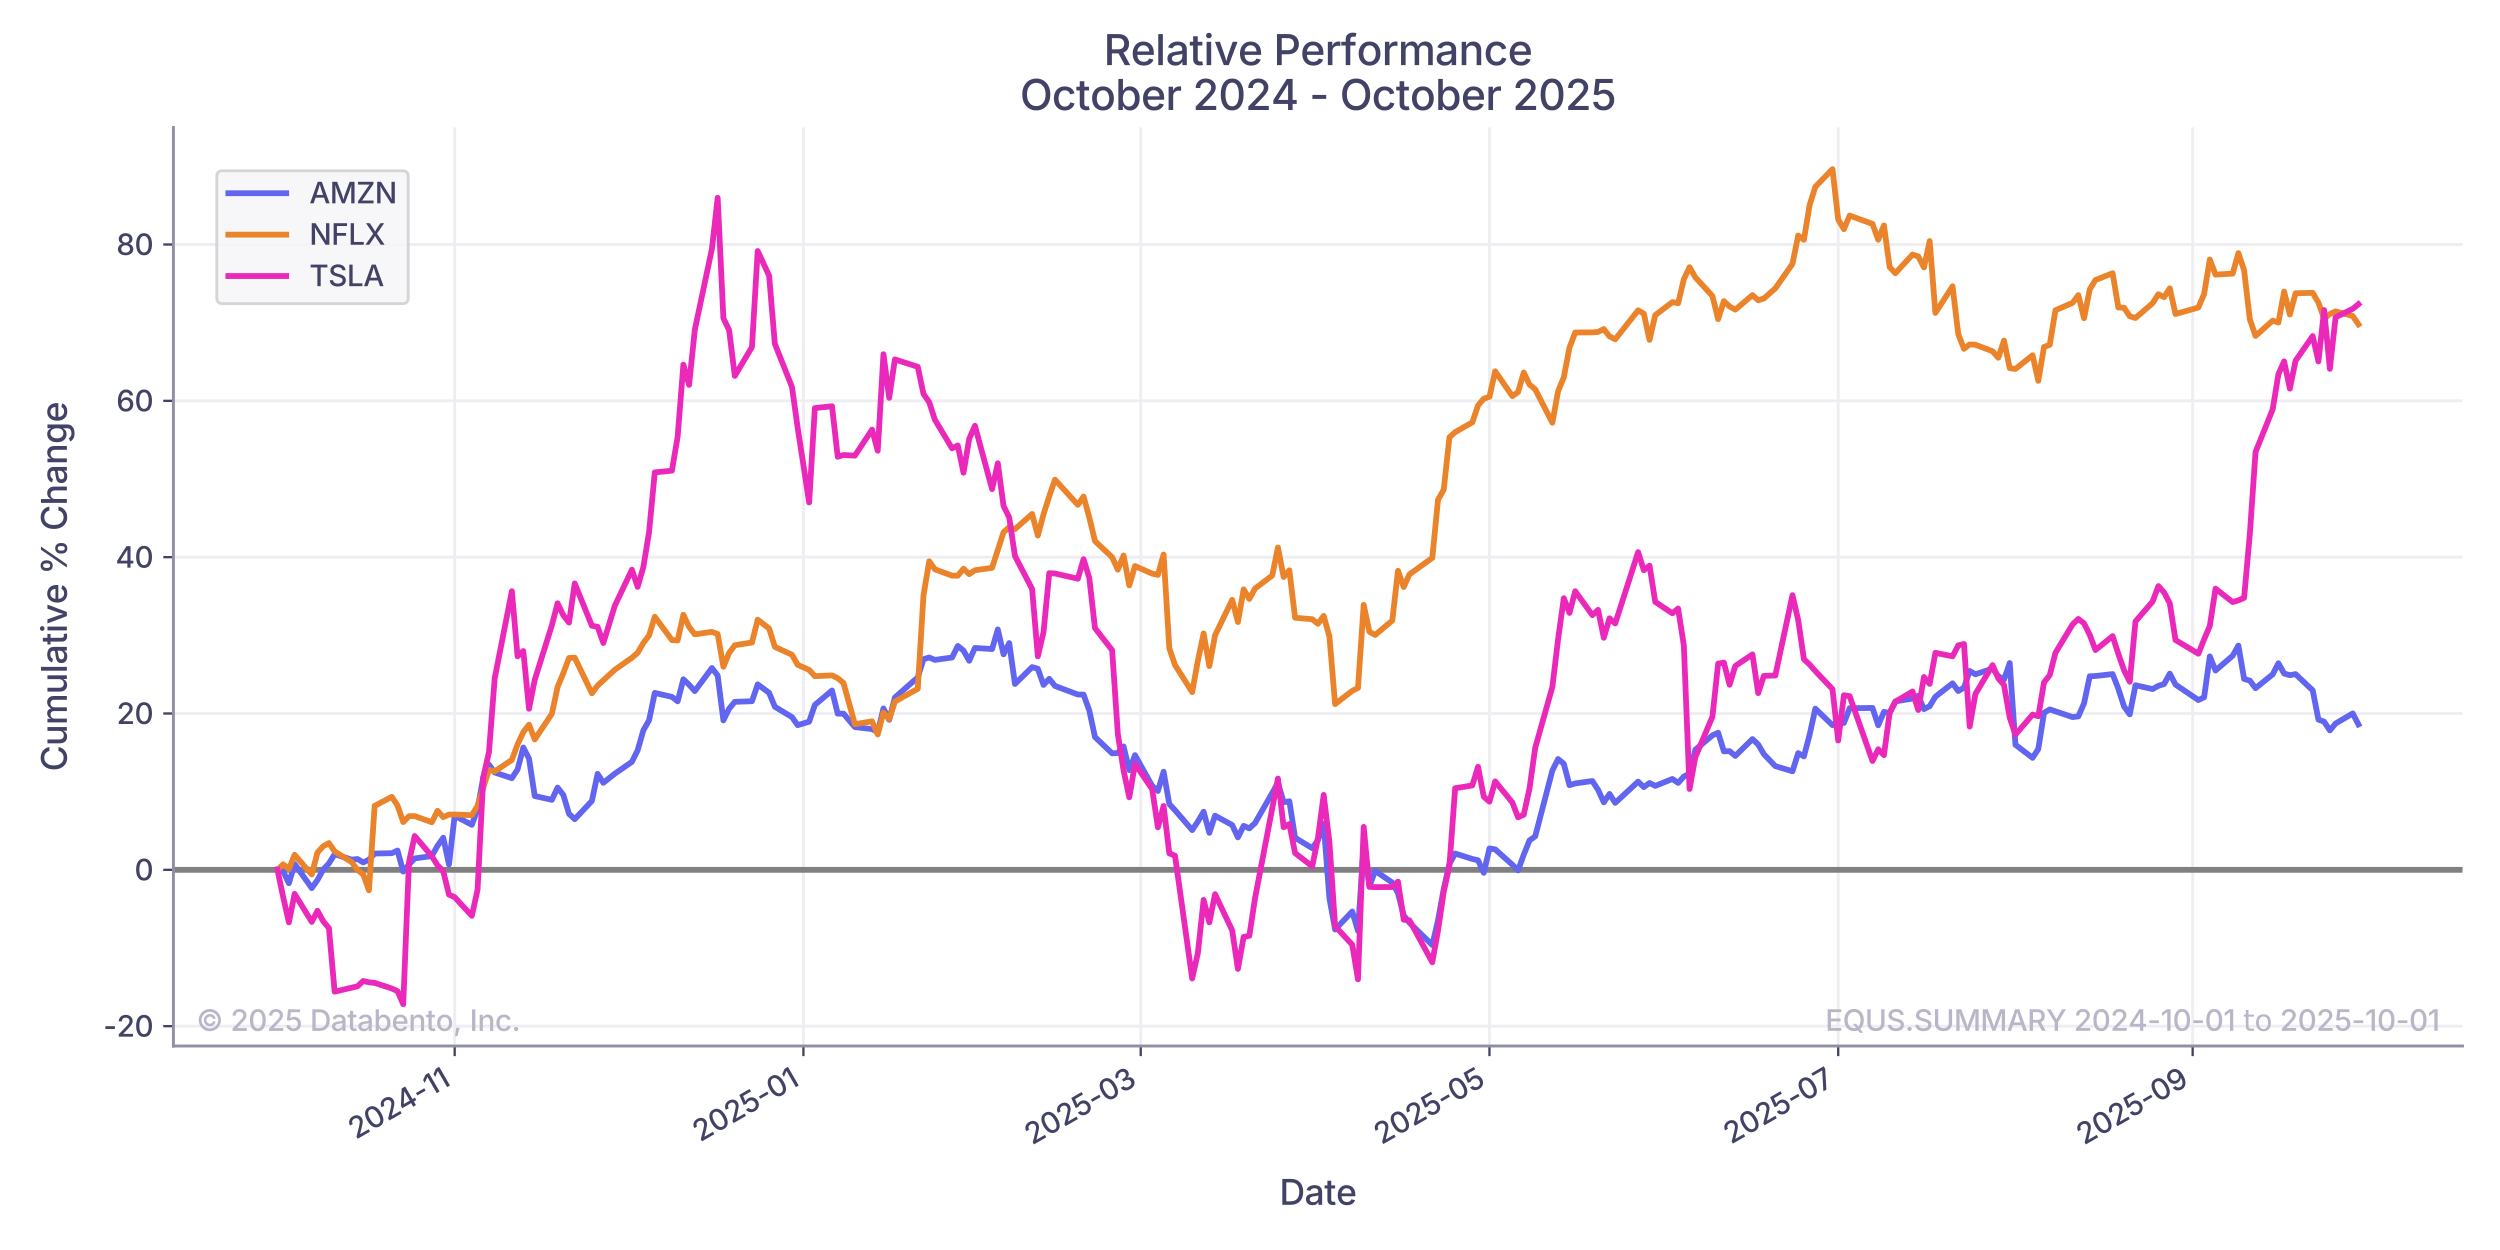 <?xml version="1.0" encoding="utf-8" standalone="no"?>
<!DOCTYPE svg PUBLIC "-//W3C//DTD SVG 1.1//EN"
  "http://www.w3.org/Graphics/SVG/1.1/DTD/svg11.dtd">
<svg xmlns:xlink="http://www.w3.org/1999/xlink" width="864pt" height="432pt" viewBox="0 0 864 432" xmlns="http://www.w3.org/2000/svg" version="1.1">
 <defs>
  <style type="text/css">*{stroke-linejoin: round; stroke-linecap: butt}</style>
 </defs>
 <g id="figure_1">
  <g id="patch_1">
   <path d="M 0 432
L 864 432
L 864 0
L 0 0
z
" style="fill: #ffffff"/>
  </g>
  <g id="axes_1">
   <g id="patch_2">
    <path d="M 59.93 361.495
L 851.04 361.495
L 851.04 44.016
L 59.93 44.016
L 59.93 361.495
z
" style="fill: none"/>
   </g>
   <g id="matplotlib.axis_1">
    <g id="xtick_1">
     <g id="line2d_1">
      <path d="M 157.139 361.495
L 157.139 44.016
" clip-path="url(#p0410f086fb)" style="fill: none; stroke: #eeeef2; stroke-linecap: square"/>
     </g>
     <g id="line2d_2">
      <defs>
       <path id="me04de61bea" d="M 0 0
L 0 3.5
" style="stroke: #424267; stroke-width: 0.8"/>
      </defs>
      <g>
       <use xlink:href="#me04de61bea" x="157.139" y="361.495" style="fill: #424267; stroke: #424267; stroke-width: 0.8"/>
      </g>
     </g>
     <g id="text_1">
      <!-- 2024-11 -->
      <g style="fill: #424267" transform="translate(122.994 393.918) rotate(-30) scale(0.1 -0.1)">
       <defs>
        <path id="Inter-Medium-32" d="M 450 0
L 450 516
L 2031 2150
Q 2394 2531 2581 2797
Q 2769 3063 2769 3369
Q 2769 3719 2533 3920
Q 2297 4122 1944 4122
Q 1572 4122 1350 3898
Q 1128 3675 1128 3300
L 444 3300
Q 444 3725 641 4045
Q 838 4366 1180 4542
Q 1522 4719 1956 4719
Q 2400 4719 2736 4544
Q 3072 4369 3262 4070
Q 3453 3772 3453 3394
Q 3453 3141 3358 2895
Q 3263 2650 3023 2344
Q 2784 2038 2350 1600
L 1438 647
L 1438 609
L 3525 609
L 3525 0
L 450 0
z
" transform="scale(0.016)"/>
        <path id="Inter-Medium-30" d="M 2066 -63
Q 1253 -63 803 562
Q 353 1188 353 2325
Q 353 3456 804 4087
Q 1256 4719 2066 4719
Q 2875 4719 3326 4087
Q 3778 3456 3778 2325
Q 3778 1191 3329 564
Q 2881 -63 2066 -63
z
M 2066 547
Q 2550 547 2811 1012
Q 3072 1478 3072 2325
Q 3072 3175 2811 3644
Q 2550 4113 2066 4113
Q 1581 4113 1318 3642
Q 1056 3172 1056 2325
Q 1056 1478 1318 1012
Q 1581 547 2066 547
z
" transform="scale(0.016)"/>
        <path id="Inter-Medium-34" d="M 356 906
L 356 1481
L 2363 4656
L 3244 4656
L 3244 1513
L 3856 1513
L 3856 906
L 3244 906
L 3244 0
L 2559 0
L 2559 906
L 356 906
z
M 2566 1513
L 2566 3809
L 2528 3809
L 1100 1550
L 1100 1513
L 2566 1513
z
" transform="scale(0.016)"/>
        <path id="Inter-Medium-2d" d="M 2516 2263
L 2516 1666
L 447 1666
L 447 2263
L 2516 2263
z
" transform="scale(0.016)"/>
        <path id="Inter-Medium-31" d="M 2141 4656
L 2141 0
L 1434 0
L 1434 4009
L 1403 4009
L 297 3203
L 297 3919
L 1316 4656
L 2141 4656
z
" transform="scale(0.016)"/>
       </defs>
       <use xlink:href="#Inter-Medium-32"/>
       <use xlink:href="#Inter-Medium-30" transform="translate(61.621 0)"/>
       <use xlink:href="#Inter-Medium-32" transform="translate(126.172 0)"/>
       <use xlink:href="#Inter-Medium-34" transform="translate(187.793 0)"/>
       <use xlink:href="#Inter-Medium-2d" transform="translate(253.418 0)"/>
       <use xlink:href="#Inter-Medium-31" transform="translate(299.658 0)"/>
       <use xlink:href="#Inter-Medium-31" transform="translate(341.162 0)"/>
      </g>
     </g>
    </g>
    <g id="xtick_2">
     <g id="line2d_3">
      <path d="M 277.663 361.495
L 277.663 44.016
" clip-path="url(#p0410f086fb)" style="fill: none; stroke: #eeeef2; stroke-linecap: square"/>
     </g>
     <g id="line2d_4">
      <g>
       <use xlink:href="#me04de61bea" x="277.663" y="361.495" style="fill: #424267; stroke: #424267; stroke-width: 0.8"/>
      </g>
     </g>
     <g id="text_2">
      <!-- 2025-01 -->
      <g style="fill: #424267" transform="translate(241.984 394.804) rotate(-30) scale(0.1 -0.1)">
       <defs>
        <path id="Inter-Medium-35" d="M 1897 -63
Q 1463 -63 1122 103
Q 781 269 579 559
Q 378 850 363 1219
L 1056 1219
Q 1081 919 1322 728
Q 1563 538 1897 538
Q 2294 538 2551 806
Q 2809 1075 2809 1494
Q 2809 1775 2687 1997
Q 2566 2219 2353 2345
Q 2141 2472 1866 2472
Q 1653 2472 1440 2398
Q 1228 2325 1100 2209
L 444 2303
L 703 4656
L 3275 4656
L 3275 4047
L 1300 4047
L 1153 2747
L 1178 2747
Q 1316 2884 1542 2970
Q 1769 3056 2031 3056
Q 2456 3056 2789 2856
Q 3122 2656 3314 2306
Q 3506 1956 3506 1506
Q 3506 1053 3300 698
Q 3094 344 2730 140
Q 2366 -63 1897 -63
z
" transform="scale(0.016)"/>
       </defs>
       <use xlink:href="#Inter-Medium-32"/>
       <use xlink:href="#Inter-Medium-30" transform="translate(61.621 0)"/>
       <use xlink:href="#Inter-Medium-32" transform="translate(126.172 0)"/>
       <use xlink:href="#Inter-Medium-35" transform="translate(187.793 0)"/>
       <use xlink:href="#Inter-Medium-2d" transform="translate(248.096 0)"/>
       <use xlink:href="#Inter-Medium-30" transform="translate(294.336 0)"/>
       <use xlink:href="#Inter-Medium-31" transform="translate(358.887 0)"/>
      </g>
     </g>
    </g>
    <g id="xtick_3">
     <g id="line2d_5">
      <path d="M 394.235 361.495
L 394.235 44.016
" clip-path="url(#p0410f086fb)" style="fill: none; stroke: #eeeef2; stroke-linecap: square"/>
     </g>
     <g id="line2d_6">
      <g>
       <use xlink:href="#me04de61bea" x="394.235" y="361.495" style="fill: #424267; stroke: #424267; stroke-width: 0.8"/>
      </g>
     </g>
     <g id="text_3">
      <!-- 2025-03 -->
      <g style="fill: #424267" transform="translate(356.72 395.864) rotate(-30) scale(0.1 -0.1)">
       <defs>
        <path id="Inter-Medium-33" d="M 2009 -63
Q 1538 -63 1170 100
Q 803 263 589 550
Q 375 838 363 1219
L 1084 1219
Q 1103 909 1365 729
Q 1628 550 2003 550
Q 2409 550 2673 758
Q 2938 966 2938 1303
Q 2938 1650 2672 1870
Q 2406 2091 1928 2091
L 1531 2091
L 1531 2672
L 1928 2672
Q 2313 2672 2555 2873
Q 2797 3075 2797 3409
Q 2797 3731 2584 3926
Q 2372 4122 2016 4122
Q 1678 4122 1418 3942
Q 1159 3763 1147 3444
L 459 3444
Q 472 3822 683 4109
Q 894 4397 1245 4558
Q 1597 4719 2028 4719
Q 2475 4719 2804 4544
Q 3134 4369 3312 4080
Q 3491 3791 3491 3450
Q 3491 3056 3272 2786
Q 3053 2516 2688 2419
L 2688 2384
Q 3153 2313 3406 2014
Q 3659 1716 3659 1278
Q 3659 891 3445 587
Q 3231 284 2859 110
Q 2488 -63 2009 -63
z
" transform="scale(0.016)"/>
       </defs>
       <use xlink:href="#Inter-Medium-32"/>
       <use xlink:href="#Inter-Medium-30" transform="translate(61.621 0)"/>
       <use xlink:href="#Inter-Medium-32" transform="translate(126.172 0)"/>
       <use xlink:href="#Inter-Medium-35" transform="translate(187.793 0)"/>
       <use xlink:href="#Inter-Medium-2d" transform="translate(248.096 0)"/>
       <use xlink:href="#Inter-Medium-30" transform="translate(294.336 0)"/>
       <use xlink:href="#Inter-Medium-33" transform="translate(358.887 0)"/>
      </g>
     </g>
    </g>
    <g id="xtick_4">
     <g id="line2d_7">
      <path d="M 514.759 361.495
L 514.759 44.016
" clip-path="url(#p0410f086fb)" style="fill: none; stroke: #eeeef2; stroke-linecap: square"/>
     </g>
     <g id="line2d_8">
      <g>
       <use xlink:href="#me04de61bea" x="514.759" y="361.495" style="fill: #424267; stroke: #424267; stroke-width: 0.8"/>
      </g>
     </g>
     <g id="text_4">
      <!-- 2025-05 -->
      <g style="fill: #424267" transform="translate(477.452 395.743) rotate(-30) scale(0.1 -0.1)">
       <use xlink:href="#Inter-Medium-32"/>
       <use xlink:href="#Inter-Medium-30" transform="translate(61.621 0)"/>
       <use xlink:href="#Inter-Medium-32" transform="translate(126.172 0)"/>
       <use xlink:href="#Inter-Medium-35" transform="translate(187.793 0)"/>
       <use xlink:href="#Inter-Medium-2d" transform="translate(248.096 0)"/>
       <use xlink:href="#Inter-Medium-30" transform="translate(294.336 0)"/>
       <use xlink:href="#Inter-Medium-35" transform="translate(358.887 0)"/>
      </g>
     </g>
    </g>
    <g id="xtick_5">
     <g id="line2d_9">
      <path d="M 635.283 361.495
L 635.283 44.016
" clip-path="url(#p0410f086fb)" style="fill: none; stroke: #eeeef2; stroke-linecap: square"/>
     </g>
     <g id="line2d_10">
      <g>
       <use xlink:href="#me04de61bea" x="635.283" y="361.495" style="fill: #424267; stroke: #424267; stroke-width: 0.8"/>
      </g>
     </g>
     <g id="text_5">
      <!-- 2025-07 -->
      <g style="fill: #424267" transform="translate(598.251 395.585) rotate(-30) scale(0.1 -0.1)">
       <defs>
        <path id="Inter-Medium-37" d="M 600 0
L 2625 4009
L 2625 4047
L 281 4047
L 281 4656
L 3372 4656
L 3372 4022
L 1347 0
L 600 0
z
" transform="scale(0.016)"/>
       </defs>
       <use xlink:href="#Inter-Medium-32"/>
       <use xlink:href="#Inter-Medium-30" transform="translate(61.621 0)"/>
       <use xlink:href="#Inter-Medium-32" transform="translate(126.172 0)"/>
       <use xlink:href="#Inter-Medium-35" transform="translate(187.793 0)"/>
       <use xlink:href="#Inter-Medium-2d" transform="translate(248.096 0)"/>
       <use xlink:href="#Inter-Medium-30" transform="translate(294.336 0)"/>
       <use xlink:href="#Inter-Medium-37" transform="translate(358.887 0)"/>
      </g>
     </g>
    </g>
    <g id="xtick_6">
     <g id="line2d_11">
      <path d="M 757.782 361.495
L 757.782 44.016
" clip-path="url(#p0410f086fb)" style="fill: none; stroke: #eeeef2; stroke-linecap: square"/>
     </g>
     <g id="line2d_12">
      <g>
       <use xlink:href="#me04de61bea" x="757.782" y="361.495" style="fill: #424267; stroke: #424267; stroke-width: 0.8"/>
      </g>
     </g>
     <g id="text_6">
      <!-- 2025-09 -->
      <g style="fill: #424267" transform="translate(720.243 395.878) rotate(-30) scale(0.1 -0.1)">
       <defs>
        <path id="Inter-Medium-39" d="M 1919 -66
Q 1503 -66 1178 100
Q 853 266 648 556
Q 444 847 394 1222
L 1100 1222
Q 1166 931 1373 745
Q 1581 559 1919 559
Q 2428 559 2712 1003
Q 2997 1447 2997 2241
L 2963 2241
Q 2784 1950 2481 1779
Q 2178 1609 1809 1609
Q 1403 1609 1072 1806
Q 741 2003 547 2348
Q 353 2694 353 3138
Q 353 3584 556 3945
Q 759 4306 1126 4517
Q 1494 4728 1984 4722
Q 2294 4716 2594 4606
Q 2894 4497 3141 4242
Q 3388 3988 3534 3559
Q 3681 3131 3681 2488
Q 3681 1678 3465 1108
Q 3250 538 2854 236
Q 2459 -66 1919 -66
z
M 1963 2188
Q 2228 2188 2442 2323
Q 2656 2459 2782 2679
Q 2909 2900 2909 3159
Q 2909 3413 2787 3631
Q 2666 3850 2456 3984
Q 2247 4119 1978 4119
Q 1716 4119 1505 3989
Q 1294 3859 1172 3639
Q 1050 3419 1050 3150
Q 1050 2878 1167 2661
Q 1284 2444 1492 2316
Q 1700 2188 1963 2188
z
" transform="scale(0.016)"/>
       </defs>
       <use xlink:href="#Inter-Medium-32"/>
       <use xlink:href="#Inter-Medium-30" transform="translate(61.621 0)"/>
       <use xlink:href="#Inter-Medium-32" transform="translate(126.172 0)"/>
       <use xlink:href="#Inter-Medium-35" transform="translate(187.793 0)"/>
       <use xlink:href="#Inter-Medium-2d" transform="translate(248.096 0)"/>
       <use xlink:href="#Inter-Medium-30" transform="translate(294.336 0)"/>
       <use xlink:href="#Inter-Medium-39" transform="translate(358.887 0)"/>
      </g>
     </g>
    </g>
    <g id="text_7">
     <!-- Date -->
     <g style="fill: #424267" transform="translate(442.182 416.374) scale(0.12 -0.12)">
      <defs>
       <path id="Inter-Medium-44" d="M 2031 0
L 516 0
L 516 4656
L 2075 4656
Q 2763 4656 3253 4376
Q 3744 4097 4006 3578
Q 4269 3059 4269 2334
Q 4269 1606 4005 1084
Q 3741 563 3239 281
Q 2738 0 2031 0
z
M 1228 625
L 1991 625
Q 2781 625 3175 1067
Q 3569 1509 3569 2334
Q 3569 3156 3180 3593
Q 2791 4031 2028 4031
L 1228 4031
L 1228 625
z
" transform="scale(0.016)"/>
       <path id="Inter-Medium-61" d="M 1441 -78
Q 1106 -78 839 45
Q 572 169 415 406
Q 259 644 259 988
Q 259 1284 375 1476
Q 491 1669 684 1780
Q 878 1891 1117 1947
Q 1356 2003 1603 2031
Q 2066 2084 2275 2123
Q 2484 2163 2484 2347
L 2484 2366
Q 2484 2656 2314 2817
Q 2144 2978 1816 2978
Q 1472 2978 1275 2828
Q 1078 2678 1006 2500
L 359 2669
Q 478 2981 700 3172
Q 922 3363 1208 3450
Q 1494 3538 1806 3538
Q 2016 3538 2253 3488
Q 2491 3438 2700 3308
Q 2909 3178 3040 2937
Q 3172 2697 3172 2319
L 3172 0
L 2506 0
L 2506 478
L 2472 478
Q 2369 272 2117 97
Q 1866 -78 1441 -78
z
M 1594 475
Q 1872 475 2072 586
Q 2272 697 2380 875
Q 2488 1053 2488 1259
L 2488 1706
Q 2438 1656 2273 1620
Q 2109 1584 1928 1559
Q 1747 1534 1641 1522
Q 1350 1481 1142 1364
Q 934 1247 934 978
Q 934 728 1120 601
Q 1306 475 1594 475
z
" transform="scale(0.016)"/>
       <path id="Inter-Medium-74" d="M 1956 3494
L 1956 2934
L 1259 2934
L 1259 944
Q 1259 734 1348 636
Q 1438 538 1641 538
Q 1697 538 1783 550
Q 1869 563 1931 575
L 2053 25
Q 1944 -13 1817 -30
Q 1691 -47 1572 -47
Q 1097 -47 834 198
Q 572 444 572 888
L 572 2934
L 63 2934
L 63 3494
L 572 3494
L 572 4325
L 1259 4325
L 1259 3494
L 1956 3494
z
" transform="scale(0.016)"/>
       <path id="Inter-Medium-65" d="M 1969 -72
Q 1453 -72 1078 150
Q 703 372 501 775
Q 300 1178 300 1722
Q 300 2259 498 2668
Q 697 3078 1059 3308
Q 1422 3538 1909 3538
Q 2306 3538 2664 3361
Q 3022 3184 3245 2798
Q 3469 2413 3469 1781
L 3469 1538
L 991 1538
Q 1009 1031 1278 764
Q 1547 497 1975 497
Q 2263 497 2470 622
Q 2678 747 2769 991
L 3416 838
Q 3291 428 2909 178
Q 2528 -72 1969 -72
z
M 994 2050
L 2788 2050
Q 2750 2463 2529 2716
Q 2309 2969 1913 2969
Q 1500 2969 1261 2698
Q 1022 2428 994 2050
z
" transform="scale(0.016)"/>
      </defs>
      <use xlink:href="#Inter-Medium-44"/>
      <use xlink:href="#Inter-Medium-61" transform="translate(72.168 0)"/>
      <use xlink:href="#Inter-Medium-74" transform="translate(128.955 0)"/>
      <use xlink:href="#Inter-Medium-65" transform="translate(162.988 0)"/>
     </g>
    </g>
   </g>
   <g id="matplotlib.axis_2">
    <g id="ytick_1">
     <g id="line2d_13">
      <path d="M 59.93 354.638
L 851.04 354.638
" clip-path="url(#p0410f086fb)" style="fill: none; stroke: #eeeef2; stroke-linecap: square"/>
     </g>
     <g id="line2d_14">
      <defs>
       <path id="mf265396757" d="M 0 0
L -3.5 0
" style="stroke: #424267; stroke-width: 0.8"/>
      </defs>
      <g>
       <use xlink:href="#mf265396757" x="59.93" y="354.638" style="fill: #424267; stroke: #424267; stroke-width: 0.8"/>
      </g>
     </g>
     <g id="text_8">
      <!-- -20 -->
      <g style="fill: #424267" transform="translate(35.696 358.274) scale(0.1 -0.1)">
       <use xlink:href="#Inter-Medium-2d"/>
       <use xlink:href="#Inter-Medium-32" transform="translate(46.24 0)"/>
       <use xlink:href="#Inter-Medium-30" transform="translate(107.861 0)"/>
      </g>
     </g>
    </g>
    <g id="ytick_2">
     <g id="line2d_15">
      <path d="M 59.93 300.61
L 851.04 300.61
" clip-path="url(#p0410f086fb)" style="fill: none; stroke: #eeeef2; stroke-linecap: square"/>
     </g>
     <g id="line2d_16">
      <g>
       <use xlink:href="#mf265396757" x="59.93" y="300.61" style="fill: #424267; stroke: #424267; stroke-width: 0.8"/>
      </g>
     </g>
     <g id="text_9">
      <!-- 0 -->
      <g style="fill: #424267" transform="translate(46.478 304.246) scale(0.1 -0.1)">
       <use xlink:href="#Inter-Medium-30"/>
      </g>
     </g>
    </g>
    <g id="ytick_3">
     <g id="line2d_17">
      <path d="M 59.93 246.582
L 851.04 246.582
" clip-path="url(#p0410f086fb)" style="fill: none; stroke: #eeeef2; stroke-linecap: square"/>
     </g>
     <g id="line2d_18">
      <g>
       <use xlink:href="#mf265396757" x="59.93" y="246.582" style="fill: #424267; stroke: #424267; stroke-width: 0.8"/>
      </g>
     </g>
     <g id="text_10">
      <!-- 20 -->
      <g style="fill: #424267" transform="translate(40.318 250.218) scale(0.1 -0.1)">
       <use xlink:href="#Inter-Medium-32"/>
       <use xlink:href="#Inter-Medium-30" transform="translate(61.621 0)"/>
      </g>
     </g>
    </g>
    <g id="ytick_4">
     <g id="line2d_19">
      <path d="M 59.93 192.554
L 851.04 192.554
" clip-path="url(#p0410f086fb)" style="fill: none; stroke: #eeeef2; stroke-linecap: square"/>
     </g>
     <g id="line2d_20">
      <g>
       <use xlink:href="#mf265396757" x="59.93" y="192.554" style="fill: #424267; stroke: #424267; stroke-width: 0.8"/>
      </g>
     </g>
     <g id="text_11">
      <!-- 40 -->
      <g style="fill: #424267" transform="translate(39.918 196.19) scale(0.1 -0.1)">
       <use xlink:href="#Inter-Medium-34"/>
       <use xlink:href="#Inter-Medium-30" transform="translate(65.625 0)"/>
      </g>
     </g>
    </g>
    <g id="ytick_5">
     <g id="line2d_21">
      <path d="M 59.93 138.526
L 851.04 138.526
" clip-path="url(#p0410f086fb)" style="fill: none; stroke: #eeeef2; stroke-linecap: square"/>
     </g>
     <g id="line2d_22">
      <g>
       <use xlink:href="#mf265396757" x="59.93" y="138.526" style="fill: #424267; stroke: #424267; stroke-width: 0.8"/>
      </g>
     </g>
     <g id="text_12">
      <!-- 60 -->
      <g style="fill: #424267" transform="translate(40.182 142.162) scale(0.1 -0.1)">
       <defs>
        <path id="Inter-Medium-36" d="M 2059 -63
Q 1747 -63 1442 48
Q 1138 159 892 414
Q 647 669 500 1100
Q 353 1531 353 2172
Q 353 2978 567 3548
Q 781 4119 1178 4419
Q 1575 4719 2119 4719
Q 2531 4719 2854 4555
Q 3178 4391 3381 4103
Q 3584 3816 3638 3444
L 2938 3444
Q 2869 3728 2661 3911
Q 2453 4094 2119 4094
Q 1606 4094 1323 3651
Q 1041 3209 1041 2419
L 1075 2419
Q 1253 2716 1556 2883
Q 1859 3050 2228 3050
Q 2631 3050 2961 2853
Q 3291 2656 3486 2311
Q 3681 1966 3681 1522
Q 3681 1075 3478 715
Q 3275 356 2911 146
Q 2547 -63 2059 -63
z
M 2056 538
Q 2319 538 2530 667
Q 2741 797 2864 1019
Q 2988 1241 2988 1513
Q 2988 1781 2869 1998
Q 2750 2216 2542 2344
Q 2334 2472 2069 2472
Q 1803 2472 1590 2337
Q 1378 2203 1253 1984
Q 1128 1766 1128 1506
Q 1128 1247 1248 1026
Q 1369 806 1578 672
Q 1788 538 2056 538
z
" transform="scale(0.016)"/>
       </defs>
       <use xlink:href="#Inter-Medium-36"/>
       <use xlink:href="#Inter-Medium-30" transform="translate(62.988 0)"/>
      </g>
     </g>
    </g>
    <g id="ytick_6">
     <g id="line2d_23">
      <path d="M 59.93 84.498
L 851.04 84.498
" clip-path="url(#p0410f086fb)" style="fill: none; stroke: #eeeef2; stroke-linecap: square"/>
     </g>
     <g id="line2d_24">
      <g>
       <use xlink:href="#mf265396757" x="59.93" y="84.498" style="fill: #424267; stroke: #424267; stroke-width: 0.8"/>
      </g>
     </g>
     <g id="text_13">
      <!-- 80 -->
      <g style="fill: #424267" transform="translate(40.187 88.134) scale(0.1 -0.1)">
       <defs>
        <path id="Inter-Medium-38" d="M 2013 -63
Q 1522 -63 1148 106
Q 775 275 564 569
Q 353 863 353 1241
Q 353 1534 475 1784
Q 597 2034 811 2201
Q 1025 2369 1294 2416
L 1294 2441
Q 941 2525 731 2814
Q 522 3103 522 3478
Q 522 3834 714 4114
Q 906 4394 1243 4556
Q 1581 4719 2013 4719
Q 2441 4719 2777 4556
Q 3113 4394 3308 4114
Q 3503 3834 3503 3478
Q 3503 3103 3290 2814
Q 3078 2525 2738 2441
L 2738 2416
Q 2997 2369 3211 2201
Q 3425 2034 3551 1784
Q 3678 1534 3678 1241
Q 3678 863 3464 569
Q 3250 275 2875 106
Q 2500 -63 2013 -63
z
M 2013 516
Q 2441 516 2695 728
Q 2950 941 2950 1288
Q 2950 1647 2683 1880
Q 2416 2113 2013 2113
Q 1603 2113 1337 1881
Q 1072 1650 1072 1288
Q 1072 941 1325 728
Q 1578 516 2013 516
z
M 2013 2678
Q 2356 2678 2582 2881
Q 2809 3084 2809 3413
Q 2809 3741 2587 3937
Q 2366 4134 2013 4134
Q 1653 4134 1434 3937
Q 1216 3741 1216 3413
Q 1216 3084 1437 2881
Q 1659 2678 2013 2678
z
" transform="scale(0.016)"/>
       </defs>
       <use xlink:href="#Inter-Medium-38"/>
       <use xlink:href="#Inter-Medium-30" transform="translate(62.939 0)"/>
      </g>
     </g>
    </g>
    <g id="text_14">
     <!-- Cumulative % Change -->
     <g style="fill: #424267" transform="translate(23.107 266.575) rotate(-90) scale(0.12 -0.12)">
      <defs>
       <path id="Inter-Medium-43" d="M 2450 -63
Q 1844 -63 1370 225
Q 897 513 625 1047
Q 353 1581 353 2325
Q 353 3072 626 3608
Q 900 4144 1373 4431
Q 1847 4719 2450 4719
Q 2941 4719 3347 4533
Q 3753 4347 4022 3995
Q 4291 3644 4369 3150
L 3653 3150
Q 3566 3594 3230 3831
Q 2894 4069 2456 4069
Q 2056 4069 1740 3867
Q 1425 3666 1242 3277
Q 1059 2888 1059 2325
Q 1059 1759 1242 1371
Q 1425 984 1740 786
Q 2056 588 2456 588
Q 2894 588 3230 827
Q 3566 1066 3653 1509
L 4372 1509
Q 4300 1047 4039 694
Q 3778 341 3370 139
Q 2963 -63 2450 -63
z
" transform="scale(0.016)"/>
       <path id="Inter-Medium-75" d="M 1653 -44
Q 1119 -44 791 292
Q 463 628 463 1275
L 463 3494
L 1150 3494
L 1150 1359
Q 1150 981 1348 768
Q 1547 556 1888 556
Q 2238 556 2469 782
Q 2700 1009 2700 1425
L 2700 3494
L 3391 3494
L 3391 0
L 2731 0
L 2728 678
Q 2563 297 2289 126
Q 2016 -44 1653 -44
z
" transform="scale(0.016)"/>
       <path id="Inter-Medium-6d" d="M 463 0
L 463 3494
L 1116 3494
L 1131 2841
Q 1266 3203 1534 3378
Q 1803 3553 2116 3553
Q 2456 3553 2681 3359
Q 2906 3166 3009 2819
Q 3141 3172 3442 3362
Q 3744 3553 4116 3553
Q 4425 3553 4675 3418
Q 4925 3284 5073 3018
Q 5222 2753 5222 2356
L 5222 0
L 4534 0
L 4534 2288
Q 4534 2638 4339 2794
Q 4144 2950 3878 2950
Q 3553 2950 3367 2750
Q 3181 2550 3181 2238
L 3181 0
L 2503 0
L 2503 2331
Q 2503 2613 2323 2781
Q 2144 2950 1866 2950
Q 1578 2950 1364 2751
Q 1150 2553 1150 2172
L 1150 0
L 463 0
z
" transform="scale(0.016)"/>
       <path id="Inter-Medium-6c" d="M 1150 4656
L 1150 0
L 463 0
L 463 4656
L 1150 4656
z
" transform="scale(0.016)"/>
       <path id="Inter-Medium-69" d="M 463 0
L 463 3494
L 1150 3494
L 1150 0
L 463 0
z
M 806 4028
Q 628 4028 501 4147
Q 375 4266 375 4434
Q 375 4606 501 4725
Q 628 4844 806 4844
Q 984 4844 1112 4725
Q 1240 4606 1240 4434
Q 1240 4266 1112 4147
Q 984 4028 806 4028
z
" transform="scale(0.016)"/>
       <path id="Inter-Medium-76" d="M 1463 0
L 144 3494
L 888 3494
L 1578 1509
Q 1659 1278 1721 1048
Q 1784 819 1844 588
Q 1900 816 1962 1047
Q 2025 1278 2103 1509
L 2794 3494
L 3531 3494
L 2213 0
L 1463 0
z
" transform="scale(0.016)"/>
       <path id="Inter-Medium-20" transform="scale(0.016)"/>
       <path id="Inter-Medium-25" d="M 1622 2544
Q 1313 2544 1102 2676
Q 891 2809 781 3031
Q 672 3253 672 3516
L 672 3759
Q 672 4025 783 4245
Q 894 4466 1106 4598
Q 1319 4731 1622 4731
Q 1931 4731 2142 4598
Q 2353 4466 2459 4244
Q 2566 4022 2566 3759
L 2566 3516
Q 2566 3250 2458 3029
Q 2350 2809 2139 2676
Q 1928 2544 1622 2544
z
M 4738 -88
Q 4428 -88 4217 45
Q 4006 178 3898 400
Q 3791 622 3791 884
L 3791 1128
Q 3791 1394 3902 1614
Q 4013 1834 4223 1967
Q 4434 2100 4738 2100
Q 5050 2100 5259 1967
Q 5469 1834 5576 1612
Q 5684 1391 5684 1128
L 5684 884
Q 5684 622 5575 400
Q 5466 178 5255 45
Q 5044 -88 4738 -88
z
M 1278 0
L 4478 4656
L 5047 4656
L 1847 0
L 1278 0
z
M 4738 375
Q 4966 375 5056 533
Q 5147 691 5147 884
L 5147 1128
Q 5147 1322 5059 1481
Q 4972 1641 4738 1641
Q 4513 1641 4419 1481
Q 4325 1322 4325 1128
L 4325 884
Q 4325 691 4417 533
Q 4509 375 4738 375
z
M 1622 3006
Q 1850 3006 1940 3162
Q 2031 3319 2031 3516
L 2031 3759
Q 2031 3953 1943 4112
Q 1856 4272 1622 4272
Q 1397 4272 1303 4112
Q 1209 3953 1209 3759
L 1209 3516
Q 1209 3319 1300 3162
Q 1391 3006 1622 3006
z
" transform="scale(0.016)"/>
       <path id="Inter-Medium-68" d="M 1150 2069
L 1150 0
L 463 0
L 463 4656
L 1144 4656
L 1144 2866
Q 1309 3213 1575 3375
Q 1841 3538 2200 3538
Q 2734 3538 3062 3202
Q 3391 2866 3391 2219
L 3391 0
L 2700 0
L 2700 2134
Q 2700 2513 2503 2725
Q 2306 2938 1963 2938
Q 1613 2938 1381 2711
Q 1150 2484 1150 2069
z
" transform="scale(0.016)"/>
       <path id="Inter-Medium-6e" d="M 1150 2069
L 1150 0
L 463 0
L 463 3494
L 1119 3494
L 1122 2822
Q 1284 3191 1557 3364
Q 1831 3538 2200 3538
Q 2734 3538 3061 3202
Q 3388 2866 3388 2219
L 3388 0
L 2700 0
L 2700 2134
Q 2700 2513 2503 2725
Q 2306 2938 1963 2938
Q 1613 2938 1381 2711
Q 1150 2484 1150 2069
z
" transform="scale(0.016)"/>
       <path id="Inter-Medium-67" d="M 1925 -1381
Q 1319 -1381 953 -1159
Q 588 -938 441 -622
L 1016 -350
Q 1078 -450 1183 -561
Q 1288 -672 1464 -750
Q 1641 -828 1922 -828
Q 2319 -828 2569 -639
Q 2819 -450 2819 -47
L 2819 634
L 2759 634
Q 2697 519 2586 384
Q 2475 250 2276 151
Q 2078 53 1759 53
Q 1347 53 1017 247
Q 688 441 494 820
Q 300 1200 300 1759
Q 300 2316 492 2714
Q 684 3113 1015 3325
Q 1347 3538 1769 3538
Q 2091 3538 2292 3430
Q 2494 3322 2608 3178
Q 2722 3034 2781 2925
L 2831 2925
L 2831 3494
L 3503 3494
L 3503 -50
Q 3503 -509 3293 -803
Q 3084 -1097 2728 -1239
Q 2372 -1381 1925 -1381
z
M 1919 625
Q 2356 625 2589 928
Q 2822 1231 2822 1769
Q 2822 2294 2592 2623
Q 2363 2953 1919 2953
Q 1616 2953 1411 2795
Q 1206 2638 1104 2370
Q 1003 2103 1003 1769
Q 1003 1256 1236 940
Q 1469 625 1919 625
z
" transform="scale(0.016)"/>
      </defs>
      <use xlink:href="#Inter-Medium-43"/>
      <use xlink:href="#Inter-Medium-75" transform="translate(73.34 0)"/>
      <use xlink:href="#Inter-Medium-6d" transform="translate(133.496 0)"/>
      <use xlink:href="#Inter-Medium-75" transform="translate(222.314 0)"/>
      <use xlink:href="#Inter-Medium-6c" transform="translate(282.471 0)"/>
      <use xlink:href="#Inter-Medium-61" transform="translate(307.666 0)"/>
      <use xlink:href="#Inter-Medium-74" transform="translate(364.453 0)"/>
      <use xlink:href="#Inter-Medium-69" transform="translate(398.486 0)"/>
      <use xlink:href="#Inter-Medium-76" transform="translate(423.682 0)"/>
      <use xlink:href="#Inter-Medium-65" transform="translate(481.152 0)"/>
      <use xlink:href="#Inter-Medium-20" transform="translate(539.893 0)"/>
      <use xlink:href="#Inter-Medium-25" transform="translate(566.553 0)"/>
      <use xlink:href="#Inter-Medium-20" transform="translate(665.869 0)"/>
      <use xlink:href="#Inter-Medium-43" transform="translate(692.529 0)"/>
      <use xlink:href="#Inter-Medium-68" transform="translate(765.869 0)"/>
      <use xlink:href="#Inter-Medium-61" transform="translate(826.025 0)"/>
      <use xlink:href="#Inter-Medium-6e" transform="translate(882.812 0)"/>
      <use xlink:href="#Inter-Medium-67" transform="translate(942.969 0)"/>
      <use xlink:href="#Inter-Medium-65" transform="translate(1004.932 0)"/>
     </g>
    </g>
   </g>
   <g id="line2d_25">
    <path d="M 59.93 300.61
L 851.04 300.61
" clip-path="url(#p0410f086fb)" style="fill: none; stroke: #808080; stroke-width: 2; stroke-linecap: square"/>
   </g>
   <g id="line2d_26">
    <path d="M 95.89 300.61
L 97.865 301.15
L 99.841 305.236
L 101.817 298.597
L 107.744 306.929
L 109.72 304.127
L 111.696 300.552
L 113.672 298.392
L 115.648 295.226
L 121.575 297.094
L 123.551 296.875
L 125.527 298.042
L 127.502 297.108
L 129.478 294.978
L 135.406 294.861
L 137.381 293.942
L 139.357 301.223
L 141.333 298.786
L 143.309 296.67
L 149.236 295.853
L 151.212 292.293
L 153.188 289.52
L 155.164 298.757
L 157.139 281.933
L 163.067 285.07
L 165.043 279.642
L 167.018 268.566
L 168.994 264.247
L 170.97 266.976
L 176.897 268.931
L 178.873 265.911
L 180.849 258.337
L 182.825 262.161
L 184.801 275.104
L 190.728 276.431
L 192.704 272.185
L 194.68 274.71
L 196.655 281.276
L 198.631 283.115
L 204.559 276.796
L 206.534 267.443
L 208.51 270.536
L 212.462 267.399
L 218.389 263.284
L 220.365 259.301
L 222.341 252.413
L 224.316 248.926
L 226.292 239.47
L 232.22 240.842
L 234.195 242.374
L 236.171 234.757
L 238.147 236.639
L 240.123 238.843
L 246.05 230.861
L 248.026 233.458
L 250.002 248.969
L 251.978 244.928
L 253.953 242.549
L 259.881 242.345
L 261.857 236.523
L 265.808 239.441
L 267.784 244.256
L 273.711 247.831
L 275.687 250.618
L 279.639 249.407
L 281.615 243.614
L 287.542 238.624
L 289.518 246.649
L 291.494 246.62
L 295.445 251.275
L 301.373 251.975
L 303.348 252.997
L 305.324 244.84
L 307.3 248.765
L 309.276 241.061
L 317.179 234.1
L 319.155 227.826
L 321.131 227.228
L 323.106 228.059
L 329.034 227.228
L 331.01 223.244
L 332.985 224.82
L 334.961 228.366
L 336.937 223.93
L 342.864 224.309
L 344.84 217.538
L 346.816 226.133
L 348.792 222.252
L 350.768 236.377
L 356.695 230.554
L 358.671 231.109
L 360.647 236.698
L 362.622 234.596
L 364.598 237.062
L 372.501 240.025
L 374.477 240.054
L 376.453 245.526
L 378.429 254.719
L 384.356 260.366
L 386.332 260.234
L 388.308 257.973
L 390.284 266.159
L 392.259 260.993
L 398.187 271.587
L 400.163 273.367
L 402.138 266.713
L 404.114 277.891
L 406.09 280.007
L 412.017 286.879
L 413.993 283.888
L 415.969 280.532
L 417.945 287.828
L 419.921 281.903
L 425.848 285.128
L 427.824 289.389
L 429.8 285.42
L 431.775 286.281
L 433.751 284.442
L 441.654 270.58
L 443.63 277.263
L 445.606 276.928
L 447.582 289.535
L 453.509 293.125
L 455.485 290.338
L 457.461 284.734
L 459.437 310.416
L 461.412 321.229
L 467.34 315.013
L 469.316 321.725
L 471.291 291.899
L 473.267 306.316
L 475.243 300.99
L 481.17 305.002
L 483.146 308.694
L 485.122 316.37
L 487.098 318.879
L 495.001 326.599
L 496.977 318.048
L 498.953 307.22
L 500.928 298.553
L 502.904 294.978
L 508.832 296.86
L 510.807 297.313
L 512.783 301.646
L 514.759 293.212
L 516.735 293.533
L 522.662 298.83
L 524.638 300.785
L 526.614 295.386
L 528.59 290.469
L 530.565 289.039
L 536.493 266.305
L 538.469 262.321
L 540.444 263.955
L 542.42 271.368
L 544.396 270.755
L 550.323 269.923
L 552.299 272.973
L 554.275 277.278
L 556.251 274.389
L 558.227 277.468
L 566.13 270.128
L 568.106 272.025
L 570.081 270.595
L 572.057 271.602
L 577.985 269.208
L 579.96 270.58
L 581.936 268.362
L 583.912 267.37
L 585.888 259.111
L 591.815 254.135
L 593.791 253.216
L 595.767 259.651
L 597.743 259.592
L 599.718 261.256
L 605.646 255.419
L 607.622 257.287
L 609.597 260.643
L 613.549 264.773
L 619.476 266.553
L 621.452 260.278
L 623.428 261.416
L 625.404 253.931
L 627.38 244.913
L 633.307 250.618
L 635.283 249.057
L 637.259 249.845
L 639.234 244.752
L 647.138 244.665
L 649.113 250.662
L 651.089 246.022
L 653.065 246.43
L 655.041 242.403
L 660.968 241.425
L 662.944 240.462
L 664.92 245.073
L 666.896 244.067
L 668.871 240.783
L 674.799 236.158
L 676.775 238.828
L 678.75 237.632
L 680.726 231.882
L 682.702 233.035
L 688.629 231.065
L 690.605 233.663
L 692.581 234.859
L 694.557 229.139
L 696.533 257.389
L 702.46 261.913
L 704.436 258.848
L 706.411 246.358
L 708.387 245.161
L 716.29 247.831
L 718.266 247.583
L 720.242 243.074
L 722.218 233.706
L 724.194 233.633
L 730.121 232.962
L 732.097 238.04
L 734.073 244.169
L 736.048 246.883
L 738.024 236.829
L 743.952 238.142
L 745.927 237.019
L 747.903 236.42
L 749.879 232.802
L 751.855 236.596
L 759.758 241.936
L 761.734 240.988
L 763.71 226.848
L 765.685 231.736
L 771.613 226.615
L 773.589 223.113
L 775.564 234.655
L 777.54 235.209
L 779.516 237.836
L 785.443 233.05
L 787.419 229.227
L 789.395 232.772
L 791.371 233.342
L 793.347 232.977
L 799.274 238.595
L 801.25 248.692
L 803.226 249.422
L 805.201 252.428
L 807.177 250.049
L 813.105 246.562
L 815.08 250.356
L 815.08 250.356
" clip-path="url(#p0410f086fb)" style="fill: none; stroke: #6165f0; stroke-width: 2; stroke-linecap: square"/>
   </g>
   <g id="line2d_27">
    <path d="M 95.89 300.61
L 97.865 298.713
L 99.841 300.354
L 101.817 295.419
L 107.744 302.221
L 109.72 294.631
L 111.696 292.462
L 113.672 291.368
L 115.648 294.237
L 121.575 297.982
L 123.551 300.668
L 125.527 302.19
L 127.502 307.68
L 129.478 278.513
L 135.406 275.384
L 137.381 278.379
L 139.357 284.099
L 141.333 282.087
L 143.309 282.037
L 149.236 284.164
L 151.212 280.216
L 153.188 282.396
L 155.164 281.52
L 157.139 281.494
L 163.067 281.719
L 165.043 278.506
L 168.994 266.023
L 170.97 266.596
L 176.897 262.618
L 178.873 257.239
L 180.849 253.042
L 182.825 250.445
L 184.801 255.533
L 190.728 246.699
L 192.704 237.414
L 194.68 232.621
L 196.655 227.407
L 198.631 227.288
L 204.559 239.607
L 206.534 236.925
L 212.462 231.489
L 218.389 227.307
L 220.365 225.612
L 222.341 222.211
L 224.316 219.606
L 226.292 213.152
L 232.22 221.205
L 234.195 221.335
L 236.171 212.456
L 238.147 216.668
L 240.123 219.224
L 246.05 218.378
L 248.026 219.124
L 250.002 230.44
L 251.978 225.662
L 253.953 222.98
L 259.881 222.062
L 261.857 214.155
L 265.808 217.207
L 267.784 223.554
L 273.711 226.278
L 275.687 229.763
L 279.639 231.519
L 281.615 233.692
L 287.542 233.409
L 289.518 234.404
L 291.494 236.007
L 295.445 250.28
L 301.373 249.285
L 303.348 253.834
L 305.324 246.236
L 307.3 248.49
L 309.276 242.472
L 317.179 238.042
L 319.155 205.788
L 321.131 193.978
L 323.106 196.759
L 329.034 198.94
L 331.01 198.963
L 332.985 196.545
L 334.961 198.423
L 336.937 197.077
L 342.864 196.243
L 346.816 183.936
L 348.792 182.187
L 350.768 182.857
L 356.695 177.627
L 358.671 185.095
L 360.647 177.738
L 362.622 171.472
L 364.598 165.768
L 372.501 174.471
L 374.477 171.61
L 376.453 178.798
L 378.429 186.981
L 384.356 192.597
L 386.332 196.893
L 388.308 191.989
L 390.284 202.314
L 392.259 195.623
L 398.187 198.247
L 400.163 198.676
L 402.138 191.66
L 404.114 224.009
L 406.09 229.844
L 412.017 239.19
L 413.993 228.317
L 415.969 218.914
L 417.945 230.203
L 419.921 219.556
L 425.848 207.307
L 427.824 214.973
L 429.8 203.684
L 431.775 206.993
L 433.751 203.378
L 439.679 198.902
L 441.654 189.227
L 443.63 199.414
L 445.606 197.092
L 447.582 213.493
L 453.509 213.998
L 455.485 215.585
L 457.461 212.854
L 459.437 219.92
L 461.412 243.329
L 467.34 238.75
L 469.316 237.766
L 471.291 209.047
L 473.267 218.344
L 475.243 219.445
L 481.17 214.476
L 483.146 197.26
L 485.122 202.865
L 487.098 198.504
L 495.001 192.811
L 496.977 172.753
L 498.953 169.215
L 500.928 151.127
L 502.904 149.344
L 508.832 145.959
L 510.807 140.121
L 512.783 137.795
L 514.759 137.125
L 516.735 128.318
L 522.662 136.899
L 524.638 135.511
L 526.614 128.732
L 528.59 132.932
L 530.565 134.543
L 536.493 146.104
L 538.469 135.224
L 540.444 130.423
L 542.42 120.097
L 544.396 114.913
L 550.323 114.871
L 552.299 114.726
L 554.275 113.727
L 556.251 116.275
L 558.227 117.262
L 566.13 107.247
L 568.106 108.402
L 570.081 117.465
L 572.057 108.907
L 577.985 104.412
L 579.96 104.81
L 581.936 96.501
L 583.912 92.346
L 585.888 95.806
L 591.815 102.316
L 593.791 110.288
L 595.767 104.068
L 597.743 105.923
L 599.718 107.025
L 605.646 101.975
L 607.622 103.765
L 609.597 103.146
L 613.549 99.657
L 619.476 91.191
L 621.452 81.408
L 623.428 82.885
L 625.404 70.865
L 627.38 64.572
L 633.307 58.447
L 635.283 75.865
L 637.259 79.209
L 639.234 74.495
L 647.138 77.388
L 649.113 82.862
L 651.089 77.9
L 653.065 92.319
L 655.041 94.416
L 660.968 87.973
L 662.944 88.616
L 664.92 92.426
L 666.896 83.298
L 668.871 108.138
L 674.799 98.945
L 676.775 115.468
L 678.75 120.556
L 680.726 119.034
L 682.702 119.137
L 688.629 121.39
L 690.605 123.632
L 692.581 117.718
L 694.557 127.205
L 696.533 127.511
L 702.46 122.771
L 704.436 131.616
L 706.411 119.906
L 708.387 119.183
L 710.363 107.22
L 716.29 104.668
L 718.266 102.002
L 720.242 109.975
L 722.218 99.982
L 724.194 96.772
L 730.121 94.423
L 732.097 106.26
L 734.073 106.371
L 736.048 109.297
L 738.024 109.894
L 743.952 104.76
L 745.927 101.692
L 747.903 102.683
L 749.879 99.641
L 751.855 108.517
L 759.758 106.275
L 761.734 101.658
L 763.71 89.683
L 765.685 94.909
L 771.613 94.55
L 773.589 87.476
L 775.564 93.421
L 777.54 110.334
L 779.516 116.096
L 785.443 110.809
L 787.419 111.478
L 789.395 100.77
L 791.371 108.697
L 793.347 101.355
L 799.274 101.202
L 801.25 104.607
L 803.226 110.162
L 805.201 108.521
L 807.177 107.614
L 813.105 109.221
L 815.08 112.086
L 815.08 112.086
" clip-path="url(#p0410f086fb)" style="fill: none; stroke: #ea832a; stroke-width: 2; stroke-linecap: square"/>
   </g>
   <g id="line2d_28">
    <path d="M 95.89 300.61
L 97.865 310.033
L 99.841 318.786
L 101.817 308.923
L 107.744 318.608
L 109.72 314.765
L 111.696 318.377
L 113.672 320.765
L 115.648 342.72
L 123.551 340.866
L 125.527 339.024
L 127.502 339.484
L 129.478 339.683
L 135.406 341.62
L 137.381 342.542
L 139.357 347.065
L 141.333 298.035
L 143.309 288.916
L 149.236 295.909
L 151.212 299.04
L 153.188 301.102
L 155.164 309.164
L 157.139 310.075
L 163.067 316.503
L 165.043 307.499
L 167.018 268.667
L 168.994 259.893
L 170.97 234.442
L 176.897 204.31
L 178.873 226.83
L 180.849 224.998
L 182.825 244.953
L 184.801 234.965
L 190.728 216.099
L 192.704 208.497
L 194.68 212.654
L 196.655 215.156
L 198.631 201.629
L 204.559 216.256
L 206.534 216.632
L 208.51 222.223
L 212.462 209.377
L 218.389 196.887
L 220.365 202.823
L 222.341 196.007
L 224.316 183.904
L 226.292 163.247
L 232.22 162.65
L 234.195 150.924
L 236.171 126.027
L 238.147 133.011
L 240.123 114.029
L 246.05 85.981
L 248.026 68.349
L 250.002 109.946
L 251.978 114.092
L 253.953 129.912
L 259.881 119.923
L 261.857 86.755
L 265.808 95.288
L 267.784 118.814
L 273.711 133.733
L 275.687 147.94
L 279.639 173.654
L 281.615 141.03
L 287.542 140.392
L 289.518 157.866
L 291.494 157.259
L 295.445 157.468
L 301.373 148.495
L 303.348 155.772
L 305.324 122.415
L 307.3 137.492
L 309.276 124.216
L 317.179 126.76
L 319.155 136.141
L 321.131 138.999
L 323.106 145.072
L 329.034 154.945
L 331.01 153.961
L 332.985 163.373
L 334.961 151.668
L 336.937 147.145
L 342.864 169.047
L 344.84 160.117
L 346.816 174.816
L 348.792 178.847
L 350.768 192.144
L 356.695 203.545
L 358.671 226.82
L 360.647 218.433
L 362.622 198.091
L 364.598 198.195
L 372.501 200.007
L 374.477 193.254
L 376.453 199.703
L 378.429 217.083
L 384.356 224.694
L 386.332 253.727
L 388.308 266.29
L 390.284 275.556
L 392.259 264.008
L 398.187 272.729
L 400.163 285.932
L 402.138 278.54
L 404.114 294.925
L 406.09 295.742
L 412.017 338.165
L 413.993 329.339
L 415.969 311.007
L 417.945 318.765
L 419.921 309.028
L 425.848 321.56
L 427.824 334.857
L 429.8 323.811
L 431.775 323.392
L 433.751 310.358
L 441.654 269.075
L 443.63 285.911
L 445.606 284.791
L 447.582 294.821
L 453.509 299.417
L 455.485 289.68
L 457.461 274.708
L 459.437 290.915
L 461.412 320.074
L 467.34 326.502
L 469.316 338.469
L 471.291 285.764
L 473.267 306.494
L 475.243 306.589
L 481.17 306.547
L 483.146 304.704
L 485.122 317.854
L 487.098 318.042
L 495.001 332.564
L 496.977 321.602
L 498.953 308.232
L 500.928 299.05
L 502.904 272.415
L 508.832 271.442
L 510.807 265.003
L 512.783 275.336
L 514.759 277.053
L 516.735 270.049
L 522.662 277.326
L 524.638 282.466
L 526.614 281.555
L 528.59 272.551
L 530.565 258.48
L 536.493 237.415
L 538.469 220.988
L 540.444 206.739
L 542.42 211.827
L 544.396 204.331
L 550.323 212.591
L 552.299 210.78
L 554.275 220.412
L 556.251 213.69
L 558.227 215.47
L 566.13 190.814
L 568.106 197.085
L 570.081 195.484
L 572.057 208.016
L 577.985 211.963
L 579.96 210.309
L 581.936 223.103
L 583.912 272.677
L 585.888 261.747
L 591.815 247.675
L 593.791 229.343
L 595.767 228.987
L 597.743 236.651
L 599.718 230.159
L 605.646 226.16
L 607.622 239.54
L 609.597 233.573
L 613.549 233.457
L 619.476 205.692
L 621.452 214.287
L 623.428 227.814
L 625.404 229.667
L 627.38 231.918
L 633.307 238.169
L 635.283 255.915
L 637.259 240.273
L 639.234 240.587
L 647.138 263.003
L 649.113 258.951
L 651.089 260.972
L 653.065 246.325
L 655.041 242.514
L 660.968 238.964
L 662.944 245.372
L 664.92 233.97
L 666.896 236.337
L 668.871 225.616
L 674.799 226.83
L 676.775 223.04
L 678.75 222.569
L 680.726 251.109
L 682.702 239.844
L 688.629 229.866
L 690.605 234.462
L 692.581 236.724
L 694.557 248
L 696.533 253.905
L 702.46 246.963
L 704.436 247.529
L 706.411 235.813
L 708.387 233.342
L 710.363 225.616
L 716.29 215.795
L 718.266 213.9
L 720.242 215.428
L 722.218 219.407
L 724.194 224.663
L 730.121 219.847
L 732.097 225.971
L 734.073 231.636
L 736.048 235.604
L 738.024 214.769
L 743.952 207.869
L 745.927 202.561
L 747.903 204.728
L 749.879 208.518
L 751.855 221.197
L 759.758 225.919
L 761.734 220.967
L 763.71 216.318
L 765.685 203.43
L 771.613 208.079
L 773.589 207.482
L 775.564 206.623
L 777.54 184.616
L 779.516 156.212
L 785.443 141.449
L 787.419 129.325
L 789.395 124.886
L 791.371 134.319
L 793.347 124.666
L 799.274 116.144
L 801.25 124.897
L 803.226 107.161
L 805.201 127.472
L 807.177 109.663
L 813.105 106.721
L 815.08 105.14
L 815.08 105.14
" clip-path="url(#p0410f086fb)" style="fill: none; stroke: #ea29ba; stroke-width: 2; stroke-linecap: square"/>
   </g>
   <g id="patch_3">
    <path d="M 59.93 361.495
L 59.93 44.016
" style="fill: none; stroke: #8f8fa0; stroke-linejoin: miter; stroke-linecap: square"/>
   </g>
   <g id="patch_4">
    <path d="M 59.93 361.495
L 851.04 361.495
" style="fill: none; stroke: #8f8fa0; stroke-linejoin: miter; stroke-linecap: square"/>
   </g>
   <g id="text_15">
    <!-- © 2025 Databento, Inc. -->
    <g style="fill: #b7b7c8" transform="translate(67.841 356.281) scale(0.1 -0.1)">
     <defs>
      <path id="Inter-Medium-a9" d="M 2925 -72
Q 2428 -72 1993 114
Q 1559 300 1228 631
Q 897 963 711 1397
Q 525 1831 525 2328
Q 525 2825 711 3259
Q 897 3694 1228 4025
Q 1559 4356 1993 4542
Q 2428 4728 2925 4728
Q 3422 4728 3856 4542
Q 4291 4356 4622 4025
Q 4953 3694 5139 3259
Q 5325 2825 5325 2328
Q 5325 1831 5139 1397
Q 4953 963 4622 631
Q 4291 300 3856 114
Q 3422 -72 2925 -72
z
M 2925 538
Q 3297 538 3620 677
Q 3944 816 4191 1062
Q 4438 1309 4577 1632
Q 4716 1956 4716 2328
Q 4716 2700 4577 3023
Q 4438 3347 4191 3594
Q 3944 3841 3620 3980
Q 3297 4119 2925 4119
Q 2553 4119 2229 3980
Q 1906 3841 1659 3594
Q 1413 3347 1273 3023
Q 1134 2700 1134 2328
Q 1134 1956 1273 1632
Q 1413 1309 1659 1062
Q 1906 816 2229 677
Q 2553 538 2925 538
z
M 1619 2325
Q 1619 2694 1798 2995
Q 1978 3297 2279 3476
Q 2581 3656 2950 3656
Q 3269 3656 3539 3517
Q 3809 3378 3986 3140
Q 4163 2903 4206 2606
L 3619 2606
Q 3575 2819 3383 2956
Q 3191 3094 2950 3094
Q 2738 3094 2563 2991
Q 2388 2888 2284 2713
Q 2181 2538 2181 2325
Q 2181 2116 2284 1942
Q 2388 1769 2563 1666
Q 2738 1563 2950 1563
Q 3191 1563 3362 1698
Q 3534 1834 3578 2050
L 4163 2050
Q 4125 1750 3958 1511
Q 3791 1272 3530 1134
Q 3269 997 2950 997
Q 2581 997 2279 1176
Q 1978 1356 1798 1657
Q 1619 1959 1619 2325
z
" transform="scale(0.016)"/>
      <path id="Inter-Medium-62" d="M 2197 -69
Q 1878 -69 1678 39
Q 1478 147 1364 290
Q 1250 434 1188 547
L 1131 547
L 1131 0
L 463 0
L 463 4656
L 1150 4656
L 1150 2925
L 1188 2925
Q 1247 3031 1358 3176
Q 1469 3322 1669 3430
Q 1869 3538 2197 3538
Q 2616 3538 2945 3325
Q 3275 3113 3465 2709
Q 3656 2306 3656 1738
Q 3656 1175 3468 769
Q 3281 363 2951 147
Q 2622 -69 2197 -69
z
M 2044 516
Q 2344 516 2545 678
Q 2747 841 2850 1119
Q 2953 1397 2953 1744
Q 2953 2088 2851 2361
Q 2750 2634 2548 2793
Q 2347 2953 2044 2953
Q 1600 2953 1369 2620
Q 1138 2288 1138 1744
Q 1138 1197 1372 856
Q 1606 516 2044 516
z
" transform="scale(0.016)"/>
      <path id="Inter-Medium-6f" d="M 1931 -72
Q 1441 -72 1073 153
Q 706 378 503 783
Q 300 1188 300 1728
Q 300 2272 503 2680
Q 706 3088 1073 3313
Q 1441 3538 1931 3538
Q 2425 3538 2792 3313
Q 3159 3088 3362 2680
Q 3566 2272 3566 1728
Q 3566 1188 3362 783
Q 3159 378 2792 153
Q 2425 -72 1931 -72
z
M 1931 509
Q 2250 509 2458 676
Q 2666 844 2767 1120
Q 2869 1397 2869 1728
Q 2869 2063 2767 2342
Q 2666 2622 2458 2789
Q 2250 2956 1931 2956
Q 1616 2956 1409 2789
Q 1203 2622 1101 2342
Q 1000 2063 1000 1728
Q 1000 1397 1101 1120
Q 1203 844 1409 676
Q 1616 509 1931 509
z
" transform="scale(0.016)"/>
      <path id="Inter-Medium-2c" d="M 394 -1140
L 669 688
L 1410 688
L 894 -1140
L 394 -1140
z
" transform="scale(0.016)"/>
      <path id="Inter-Medium-49" d="M 1228 4656
L 1228 0
L 516 0
L 516 4656
L 1228 4656
z
" transform="scale(0.016)"/>
      <path id="Inter-Medium-63" d="M 1931 -72
Q 1438 -72 1072 153
Q 706 378 503 783
Q 300 1188 300 1728
Q 300 2272 503 2680
Q 706 3088 1072 3313
Q 1438 3538 1931 3538
Q 2475 3538 2870 3264
Q 3266 2991 3394 2506
L 2741 2350
Q 2669 2622 2461 2789
Q 2253 2956 1934 2956
Q 1619 2956 1411 2790
Q 1203 2625 1101 2345
Q 1000 2066 1000 1728
Q 1000 1394 1101 1117
Q 1203 841 1411 675
Q 1619 509 1934 509
Q 2259 509 2471 682
Q 2684 856 2753 1141
L 3403 984
Q 3275 491 2878 209
Q 2481 -72 1931 -72
z
" transform="scale(0.016)"/>
      <path id="Inter-Medium-2e" d="M 972 -47
Q 778 -47 643 86
Q 509 219 509 413
Q 509 606 643 740
Q 778 875 972 875
Q 1166 875 1298 740
Q 1431 606 1431 413
Q 1431 219 1298 86
Q 1166 -47 972 -47
z
" transform="scale(0.016)"/>
     </defs>
     <use xlink:href="#Inter-Medium-a9"/>
     <use xlink:href="#Inter-Medium-20" transform="translate(91.406 0)"/>
     <use xlink:href="#Inter-Medium-32" transform="translate(118.066 0)"/>
     <use xlink:href="#Inter-Medium-30" transform="translate(179.688 0)"/>
     <use xlink:href="#Inter-Medium-32" transform="translate(244.238 0)"/>
     <use xlink:href="#Inter-Medium-35" transform="translate(305.859 0)"/>
     <use xlink:href="#Inter-Medium-20" transform="translate(366.162 0)"/>
     <use xlink:href="#Inter-Medium-44" transform="translate(392.822 0)"/>
     <use xlink:href="#Inter-Medium-61" transform="translate(464.99 0)"/>
     <use xlink:href="#Inter-Medium-74" transform="translate(521.777 0)"/>
     <use xlink:href="#Inter-Medium-61" transform="translate(555.811 0)"/>
     <use xlink:href="#Inter-Medium-62" transform="translate(612.598 0)"/>
     <use xlink:href="#Inter-Medium-65" transform="translate(674.414 0)"/>
     <use xlink:href="#Inter-Medium-6e" transform="translate(733.154 0)"/>
     <use xlink:href="#Inter-Medium-74" transform="translate(793.311 0)"/>
     <use xlink:href="#Inter-Medium-6f" transform="translate(827.344 0)"/>
     <use xlink:href="#Inter-Medium-2c" transform="translate(887.744 0)"/>
     <use xlink:href="#Inter-Medium-20" transform="translate(918.066 0)"/>
     <use xlink:href="#Inter-Medium-49" transform="translate(944.727 0)"/>
     <use xlink:href="#Inter-Medium-6e" transform="translate(971.973 0)"/>
     <use xlink:href="#Inter-Medium-63" transform="translate(1032.129 0)"/>
     <use xlink:href="#Inter-Medium-2e" transform="translate(1089.844 0)"/>
    </g>
   </g>
   <g id="text_16">
    <!-- EQUS.SUMMARY 2024-10-01 ${\mathrm{to}}$ 2025-10-01 -->
    <g style="fill: #b7b7c8" transform="translate(630.814 356.281) scale(0.1 -0.1)">
     <defs>
      <path id="Inter-Medium-45" d="M 516 0
L 516 4656
L 3447 4656
L 3447 4044
L 1228 4044
L 1228 2656
L 3291 2656
L 3291 2047
L 1228 2047
L 1228 613
L 3466 613
L 3466 0
L 516 0
z
" transform="scale(0.016)"/>
      <path id="Inter-Medium-51" d="M 2456 -63
Q 1853 -63 1376 225
Q 900 513 626 1047
Q 353 1581 353 2325
Q 353 3072 626 3608
Q 900 4144 1376 4431
Q 1853 4719 2456 4719
Q 3059 4719 3532 4431
Q 4006 4144 4279 3608
Q 4553 3072 4553 2325
Q 4553 1678 4343 1189
Q 4134 700 3772 394
L 4394 -422
L 3684 -422
L 3288 100
Q 2903 -63 2456 -63
z
M 2228 1503
L 2913 1503
L 3353 931
Q 3581 1150 3714 1500
Q 3847 1850 3847 2325
Q 3847 2891 3664 3280
Q 3481 3669 3167 3869
Q 2853 4069 2456 4069
Q 2056 4069 1740 3869
Q 1425 3669 1242 3280
Q 1059 2891 1059 2325
Q 1059 1763 1242 1375
Q 1425 988 1740 788
Q 2056 588 2456 588
Q 2678 588 2878 650
L 2228 1503
z
" transform="scale(0.016)"/>
      <path id="Inter-Medium-55" d="M 2372 -72
Q 1809 -72 1392 142
Q 975 356 745 734
Q 516 1113 516 1600
L 516 4656
L 1228 4656
L 1228 1659
Q 1228 1188 1536 881
Q 1844 575 2372 575
Q 2897 575 3201 881
Q 3506 1188 3506 1659
L 3506 4656
L 4222 4656
L 4222 1600
Q 4222 1113 3990 734
Q 3759 356 3343 142
Q 2928 -72 2372 -72
z
" transform="scale(0.016)"/>
      <path id="Inter-Medium-53" d="M 2078 -78
Q 1294 -78 828 289
Q 363 656 331 1294
L 1047 1294
Q 1078 913 1375 730
Q 1672 547 2075 547
Q 2519 547 2809 753
Q 3100 959 3100 1297
Q 3100 1600 2845 1748
Q 2591 1897 2216 1997
L 1672 2147
Q 1100 2300 779 2600
Q 459 2900 459 3378
Q 459 3781 676 4082
Q 894 4384 1267 4551
Q 1641 4719 2109 4719
Q 2588 4719 2952 4551
Q 3316 4384 3523 4092
Q 3731 3800 3741 3431
L 3047 3431
Q 3013 3750 2752 3925
Q 2491 4100 2094 4100
Q 1672 4100 1422 3908
Q 1172 3716 1172 3419
Q 1172 3197 1306 3061
Q 1441 2925 1636 2845
Q 1831 2766 2009 2719
L 2463 2600
Q 2684 2544 2920 2448
Q 3156 2353 3356 2201
Q 3556 2050 3679 1826
Q 3803 1603 3803 1288
Q 3803 894 3600 584
Q 3397 275 3011 98
Q 2625 -78 2078 -78
z
" transform="scale(0.016)"/>
      <path id="Inter-Medium-4d" d="M 516 0
L 516 4656
L 1566 4656
L 2581 1984
Q 2628 1859 2687 1661
Q 2747 1463 2809 1234
Q 2872 1006 2925 794
Q 2981 1000 3043 1228
Q 3106 1456 3165 1656
Q 3225 1856 3272 1984
L 4272 4656
L 5328 4656
L 5328 0
L 4619 0
L 4619 2506
Q 4619 2763 4626 3167
Q 4634 3572 4644 3963
Q 4563 3678 4475 3400
Q 4388 3122 4309 2886
Q 4231 2650 4178 2506
L 3225 0
L 2616 0
L 1650 2506
Q 1569 2716 1442 3116
Q 1316 3516 1181 3947
Q 1188 3703 1194 3437
Q 1200 3172 1204 2928
Q 1209 2684 1209 2506
L 1209 0
L 516 0
z
" transform="scale(0.016)"/>
      <path id="Inter-Medium-41" d="M 159 0
L 1816 4656
L 2691 4656
L 4378 0
L 3606 0
L 3178 1228
L 1347 1228
L 931 0
L 159 0
z
M 1550 1822
L 2969 1822
L 2700 2591
Q 2606 2869 2497 3236
Q 2388 3603 2250 4097
Q 2113 3597 2005 3226
Q 1897 2856 1809 2591
L 1550 1822
z
" transform="scale(0.016)"/>
      <path id="Inter-Medium-52" d="M 516 0
L 516 4656
L 2184 4656
Q 2722 4656 3081 4468
Q 3441 4281 3619 3951
Q 3797 3622 3797 3194
Q 3797 2725 3584 2383
Q 3372 2041 2947 1881
L 3972 0
L 3163 0
L 2219 1759
Q 2200 1759 2178 1759
L 1228 1759
L 1228 0
L 516 0
z
M 1228 2369
L 2109 2369
Q 2622 2369 2848 2586
Q 3075 2803 3075 3194
Q 3075 3588 2847 3817
Q 2619 4047 2103 4047
L 1228 4047
L 1228 2369
z
" transform="scale(0.016)"/>
      <path id="Inter-Medium-59" d="M 1875 0
L 1875 1853
L 159 4656
L 991 4656
L 1866 3172
Q 1975 2988 2064 2820
Q 2153 2653 2238 2447
Q 2325 2659 2412 2826
Q 2500 2994 2603 3172
L 3469 4656
L 4297 4656
L 2588 1853
L 2588 0
L 1875 0
z
" transform="scale(0.016)"/>
      <path id="DejaVuSans-74" d="M 1172 4494
L 1172 3500
L 2356 3500
L 2356 3053
L 1172 3053
L 1172 1153
Q 1172 725 1289 603
Q 1406 481 1766 481
L 2356 481
L 2356 0
L 1766 0
Q 1100 0 847 248
Q 594 497 594 1153
L 594 3053
L 172 3053
L 172 3500
L 594 3500
L 594 4494
L 1172 4494
z
" transform="scale(0.016)"/>
      <path id="DejaVuSans-6f" d="M 1959 3097
Q 1497 3097 1228 2736
Q 959 2375 959 1747
Q 959 1119 1226 758
Q 1494 397 1959 397
Q 2419 397 2687 759
Q 2956 1122 2956 1747
Q 2956 2369 2687 2733
Q 2419 3097 1959 3097
z
M 1959 3584
Q 2709 3584 3137 3096
Q 3566 2609 3566 1747
Q 3566 888 3137 398
Q 2709 -91 1959 -91
Q 1206 -91 779 398
Q 353 888 353 1747
Q 353 2609 779 3096
Q 1206 3584 1959 3584
z
" transform="scale(0.016)"/>
     </defs>
     <use xlink:href="#Inter-Medium-45" transform="translate(0 0.266)"/>
     <use xlink:href="#Inter-Medium-51" transform="translate(60.303 0.266)"/>
     <use xlink:href="#Inter-Medium-55" transform="translate(137.158 0.266)"/>
     <use xlink:href="#Inter-Medium-53" transform="translate(211.182 0.266)"/>
     <use xlink:href="#Inter-Medium-2e" transform="translate(275.781 0.266)"/>
     <use xlink:href="#Inter-Medium-53" transform="translate(306.104 0.266)"/>
     <use xlink:href="#Inter-Medium-55" transform="translate(370.703 0.266)"/>
     <use xlink:href="#Inter-Medium-4d" transform="translate(444.727 0.266)"/>
     <use xlink:href="#Inter-Medium-4d" transform="translate(535.986 0.266)"/>
     <use xlink:href="#Inter-Medium-41" transform="translate(627.246 0.266)"/>
     <use xlink:href="#Inter-Medium-52" transform="translate(698.145 0.266)"/>
     <use xlink:href="#Inter-Medium-59" transform="translate(762.939 0.266)"/>
     <use xlink:href="#Inter-Medium-20" transform="translate(832.568 0.266)"/>
     <use xlink:href="#Inter-Medium-32" transform="translate(859.229 0.266)"/>
     <use xlink:href="#Inter-Medium-30" transform="translate(920.85 0.266)"/>
     <use xlink:href="#Inter-Medium-32" transform="translate(985.4 0.266)"/>
     <use xlink:href="#Inter-Medium-34" transform="translate(1047.021 0.266)"/>
     <use xlink:href="#Inter-Medium-2d" transform="translate(1112.646 0.266)"/>
     <use xlink:href="#Inter-Medium-31" transform="translate(1158.887 0.266)"/>
     <use xlink:href="#Inter-Medium-30" transform="translate(1200.391 0.266)"/>
     <use xlink:href="#Inter-Medium-2d" transform="translate(1264.941 0.266)"/>
     <use xlink:href="#Inter-Medium-30" transform="translate(1311.182 0.266)"/>
     <use xlink:href="#Inter-Medium-31" transform="translate(1375.732 0.266)"/>
     <use xlink:href="#Inter-Medium-20" transform="translate(1417.236 0.266)"/>
     <use xlink:href="#DejaVuSans-74" transform="translate(1443.896 0.266)"/>
     <use xlink:href="#DejaVuSans-6f" transform="translate(1483.105 0.266)"/>
     <use xlink:href="#Inter-Medium-20" transform="translate(1544.287 0.266)"/>
     <use xlink:href="#Inter-Medium-32" transform="translate(1570.947 0.266)"/>
     <use xlink:href="#Inter-Medium-30" transform="translate(1632.568 0.266)"/>
     <use xlink:href="#Inter-Medium-32" transform="translate(1697.119 0.266)"/>
     <use xlink:href="#Inter-Medium-35" transform="translate(1758.74 0.266)"/>
     <use xlink:href="#Inter-Medium-2d" transform="translate(1819.043 0.266)"/>
     <use xlink:href="#Inter-Medium-31" transform="translate(1865.283 0.266)"/>
     <use xlink:href="#Inter-Medium-30" transform="translate(1906.787 0.266)"/>
     <use xlink:href="#Inter-Medium-2d" transform="translate(1971.338 0.266)"/>
     <use xlink:href="#Inter-Medium-30" transform="translate(2017.578 0.266)"/>
     <use xlink:href="#Inter-Medium-31" transform="translate(2082.129 0.266)"/>
    </g>
   </g>
   <g id="text_17">
    <!-- Relative Performance -->
    <g style="fill: #424267" transform="translate(381.441 22.506) scale(0.144 -0.144)">
     <defs>
      <path id="Inter-Medium-50" d="M 516 0
L 516 4656
L 2184 4656
Q 2722 4656 3081 4457
Q 3441 4259 3619 3917
Q 3797 3575 3797 3144
Q 3797 2713 3617 2370
Q 3438 2028 3078 1829
Q 2719 1631 2178 1631
L 1228 1631
L 1228 0
L 516 0
z
M 1228 2234
L 2109 2234
Q 2622 2234 2848 2492
Q 3075 2750 3075 3144
Q 3075 3538 2848 3792
Q 2622 4047 2103 4047
L 1228 4047
L 1228 2234
z
" transform="scale(0.016)"/>
      <path id="Inter-Medium-72" d="M 463 0
L 463 3494
L 1128 3494
L 1128 2931
L 1166 2931
Q 1259 3216 1501 3380
Q 1744 3544 2050 3544
Q 2116 3544 2202 3537
Q 2288 3531 2341 3525
L 2341 2869
Q 2303 2878 2197 2892
Q 2091 2906 1981 2906
Q 1622 2906 1386 2686
Q 1150 2466 1150 2122
L 1150 0
L 463 0
z
" transform="scale(0.016)"/>
      <path id="Inter-Medium-66" d="M 2194 3494
L 2194 2934
L 1413 2934
L 1413 0
L 725 0
L 725 2934
L 63 2934
L 63 3494
L 725 3494
L 725 3894
Q 725 4219 870 4437
Q 1016 4656 1252 4765
Q 1488 4875 1766 4875
Q 1972 4875 2120 4842
Q 2269 4809 2341 4781
L 2181 4225
Q 2131 4238 2056 4256
Q 1981 4275 1875 4275
Q 1628 4275 1520 4153
Q 1413 4031 1413 3800
L 1413 3494
L 2194 3494
z
" transform="scale(0.016)"/>
     </defs>
     <use xlink:href="#Inter-Medium-52"/>
     <use xlink:href="#Inter-Medium-65" transform="translate(64.795 0)"/>
     <use xlink:href="#Inter-Medium-6c" transform="translate(123.535 0)"/>
     <use xlink:href="#Inter-Medium-61" transform="translate(148.73 0)"/>
     <use xlink:href="#Inter-Medium-74" transform="translate(205.518 0)"/>
     <use xlink:href="#Inter-Medium-69" transform="translate(239.551 0)"/>
     <use xlink:href="#Inter-Medium-76" transform="translate(264.746 0)"/>
     <use xlink:href="#Inter-Medium-65" transform="translate(322.217 0)"/>
     <use xlink:href="#Inter-Medium-20" transform="translate(380.957 0)"/>
     <use xlink:href="#Inter-Medium-50" transform="translate(407.617 0)"/>
     <use xlink:href="#Inter-Medium-65" transform="translate(471.777 0)"/>
     <use xlink:href="#Inter-Medium-72" transform="translate(530.518 0)"/>
     <use xlink:href="#Inter-Medium-66" transform="translate(569.189 0)"/>
     <use xlink:href="#Inter-Medium-6f" transform="translate(607.129 0)"/>
     <use xlink:href="#Inter-Medium-72" transform="translate(667.529 0)"/>
     <use xlink:href="#Inter-Medium-6d" transform="translate(706.201 0)"/>
     <use xlink:href="#Inter-Medium-61" transform="translate(795.02 0)"/>
     <use xlink:href="#Inter-Medium-6e" transform="translate(851.807 0)"/>
     <use xlink:href="#Inter-Medium-63" transform="translate(911.963 0)"/>
     <use xlink:href="#Inter-Medium-65" transform="translate(969.678 0)"/>
    </g>
    <!-- October 2024 - October 2025 -->
    <g style="fill: #424267" transform="translate(352.493 38.016) scale(0.144 -0.144)">
     <defs>
      <path id="Inter-Medium-4f" d="M 2456 -63
Q 1853 -63 1376 225
Q 900 513 626 1047
Q 353 1581 353 2325
Q 353 3072 626 3608
Q 900 4144 1376 4431
Q 1853 4719 2456 4719
Q 3059 4719 3532 4431
Q 4006 4144 4279 3608
Q 4553 3072 4553 2325
Q 4553 1581 4279 1045
Q 4006 509 3532 223
Q 3059 -63 2456 -63
z
M 2456 588
Q 2853 588 3167 788
Q 3481 988 3664 1375
Q 3847 1763 3847 2325
Q 3847 2891 3664 3280
Q 3481 3669 3167 3869
Q 2853 4069 2456 4069
Q 2056 4069 1740 3869
Q 1425 3669 1242 3280
Q 1059 2891 1059 2325
Q 1059 1763 1242 1375
Q 1425 988 1740 788
Q 2056 588 2456 588
z
" transform="scale(0.016)"/>
     </defs>
     <use xlink:href="#Inter-Medium-4f"/>
     <use xlink:href="#Inter-Medium-63" transform="translate(76.66 0)"/>
     <use xlink:href="#Inter-Medium-74" transform="translate(134.375 0)"/>
     <use xlink:href="#Inter-Medium-6f" transform="translate(168.408 0)"/>
     <use xlink:href="#Inter-Medium-62" transform="translate(228.809 0)"/>
     <use xlink:href="#Inter-Medium-65" transform="translate(290.625 0)"/>
     <use xlink:href="#Inter-Medium-72" transform="translate(349.365 0)"/>
     <use xlink:href="#Inter-Medium-20" transform="translate(388.037 0)"/>
     <use xlink:href="#Inter-Medium-32" transform="translate(414.697 0)"/>
     <use xlink:href="#Inter-Medium-30" transform="translate(476.318 0)"/>
     <use xlink:href="#Inter-Medium-32" transform="translate(540.869 0)"/>
     <use xlink:href="#Inter-Medium-34" transform="translate(602.49 0)"/>
     <use xlink:href="#Inter-Medium-20" transform="translate(668.115 0)"/>
     <use xlink:href="#Inter-Medium-2d" transform="translate(694.775 0)"/>
     <use xlink:href="#Inter-Medium-20" transform="translate(741.016 0)"/>
     <use xlink:href="#Inter-Medium-4f" transform="translate(767.676 0)"/>
     <use xlink:href="#Inter-Medium-63" transform="translate(844.336 0)"/>
     <use xlink:href="#Inter-Medium-74" transform="translate(902.051 0)"/>
     <use xlink:href="#Inter-Medium-6f" transform="translate(936.084 0)"/>
     <use xlink:href="#Inter-Medium-62" transform="translate(996.484 0)"/>
     <use xlink:href="#Inter-Medium-65" transform="translate(1058.301 0)"/>
     <use xlink:href="#Inter-Medium-72" transform="translate(1117.041 0)"/>
     <use xlink:href="#Inter-Medium-20" transform="translate(1155.713 0)"/>
     <use xlink:href="#Inter-Medium-32" transform="translate(1182.373 0)"/>
     <use xlink:href="#Inter-Medium-30" transform="translate(1243.994 0)"/>
     <use xlink:href="#Inter-Medium-32" transform="translate(1308.545 0)"/>
     <use xlink:href="#Inter-Medium-35" transform="translate(1370.166 0)"/>
    </g>
   </g>
   <g id="legend_1">
    <g id="patch_5">
     <path d="M 76.923 104.938
L 139.086 104.938
Q 141.085 104.938 141.085 102.939
L 141.085 61.009
Q 141.085 59.01 139.086 59.01
L 76.923 59.01
Q 74.924 59.01 74.924 61.009
L 74.924 102.939
Q 74.924 104.938 76.923 104.938
z
" style="fill: #f5f5f7; opacity: 0.8; stroke: #cccccc; stroke-linejoin: miter"/>
    </g>
    <g id="line2d_29">
     <path d="M 78.922 66.782
L 88.918 66.782
L 98.914 66.782
" style="fill: none; stroke: #6165f0; stroke-width: 2; stroke-linecap: square"/>
    </g>
    <g id="text_18">
     <!-- AMZN -->
     <g style="fill: #424267" transform="translate(106.911 70.28) scale(0.1 -0.1)">
      <defs>
       <path id="Inter-Medium-5a" d="M 391 0
L 391 469
L 2406 3422
Q 2516 3581 2637 3740
Q 2759 3900 2888 4059
Q 2659 4047 2428 4045
Q 2197 4044 1969 4044
L 372 4044
L 372 4656
L 3709 4656
L 3709 4181
L 1725 1278
Q 1606 1106 1476 936
Q 1347 766 1213 597
Q 1444 609 1676 611
Q 1909 613 2144 613
L 3728 613
L 3728 0
L 391 0
z
" transform="scale(0.016)"/>
       <path id="Inter-Medium-4e" d="M 516 0
L 516 4656
L 1338 4656
L 3091 1884
Q 3200 1709 3347 1448
Q 3494 1188 3650 853
Q 3625 1191 3614 1498
Q 3603 1806 3603 2006
L 3603 4656
L 4325 4656
L 4325 0
L 3500 0
L 1928 2478
Q 1813 2663 1708 2844
Q 1603 3025 1478 3251
Q 1353 3478 1184 3791
Q 1206 3353 1222 3009
Q 1238 2666 1238 2484
L 1238 0
L 516 0
z
" transform="scale(0.016)"/>
      </defs>
      <use xlink:href="#Inter-Medium-41"/>
      <use xlink:href="#Inter-Medium-4d" transform="translate(70.898 0)"/>
      <use xlink:href="#Inter-Medium-5a" transform="translate(162.158 0)"/>
      <use xlink:href="#Inter-Medium-4e" transform="translate(226.221 0)"/>
     </g>
    </g>
    <g id="line2d_30">
     <path d="M 78.922 81.092
L 88.918 81.092
L 98.914 81.092
" style="fill: none; stroke: #ea832a; stroke-width: 2; stroke-linecap: square"/>
    </g>
    <g id="text_19">
     <!-- NFLX -->
     <g style="fill: #424267" transform="translate(106.911 84.59) scale(0.1 -0.1)">
      <defs>
       <path id="Inter-Medium-46" d="M 516 0
L 516 4656
L 3413 4656
L 3413 4044
L 1228 4044
L 1228 2547
L 3203 2547
L 3203 1938
L 1228 1938
L 1228 0
L 516 0
z
" transform="scale(0.016)"/>
       <path id="Inter-Medium-4c" d="M 516 0
L 516 4656
L 1228 4656
L 1228 613
L 3338 613
L 3338 0
L 516 0
z
" transform="scale(0.016)"/>
       <path id="Inter-Medium-58" d="M 172 0
L 1841 2384
L 291 4656
L 1119 4656
L 1734 3738
Q 1925 3453 2031 3265
Q 2138 3078 2250 2856
Q 2363 3075 2470 3264
Q 2578 3453 2772 3738
L 3400 4656
L 4209 4656
L 2663 2406
L 4313 0
L 3481 0
L 2722 1113
Q 2550 1366 2451 1530
Q 2353 1694 2244 1900
Q 2138 1700 2036 1533
Q 1934 1366 1759 1113
L 991 0
L 172 0
z
" transform="scale(0.016)"/>
      </defs>
      <use xlink:href="#Inter-Medium-4e"/>
      <use xlink:href="#Inter-Medium-46" transform="translate(75.635 0)"/>
      <use xlink:href="#Inter-Medium-4c" transform="translate(134.57 0)"/>
      <use xlink:href="#Inter-Medium-58" transform="translate(191.113 0)"/>
     </g>
    </g>
    <g id="line2d_31">
     <path d="M 78.922 95.402
L 88.918 95.402
L 98.914 95.402
" style="fill: none; stroke: #ea29ba; stroke-width: 2; stroke-linecap: square"/>
    </g>
    <g id="text_20">
     <!-- TSLA -->
     <g style="fill: #424267" transform="translate(106.911 98.9) scale(0.1 -0.1)">
      <defs>
       <path id="Inter-Medium-54" d="M 281 4044
L 281 4656
L 3897 4656
L 3897 4044
L 2450 4044
L 2450 0
L 1734 0
L 1734 4044
L 281 4044
z
" transform="scale(0.016)"/>
      </defs>
      <use xlink:href="#Inter-Medium-54"/>
      <use xlink:href="#Inter-Medium-53" transform="translate(65.283 0)"/>
      <use xlink:href="#Inter-Medium-4c" transform="translate(129.883 0)"/>
      <use xlink:href="#Inter-Medium-41" transform="translate(186.426 0)"/>
     </g>
    </g>
   </g>
  </g>
 </g>
 <defs>
  <clipPath id="p0410f086fb">
   <rect x="59.93" y="44.016" width="791.11" height="317.479"/>
  </clipPath>
 </defs>
</svg>

